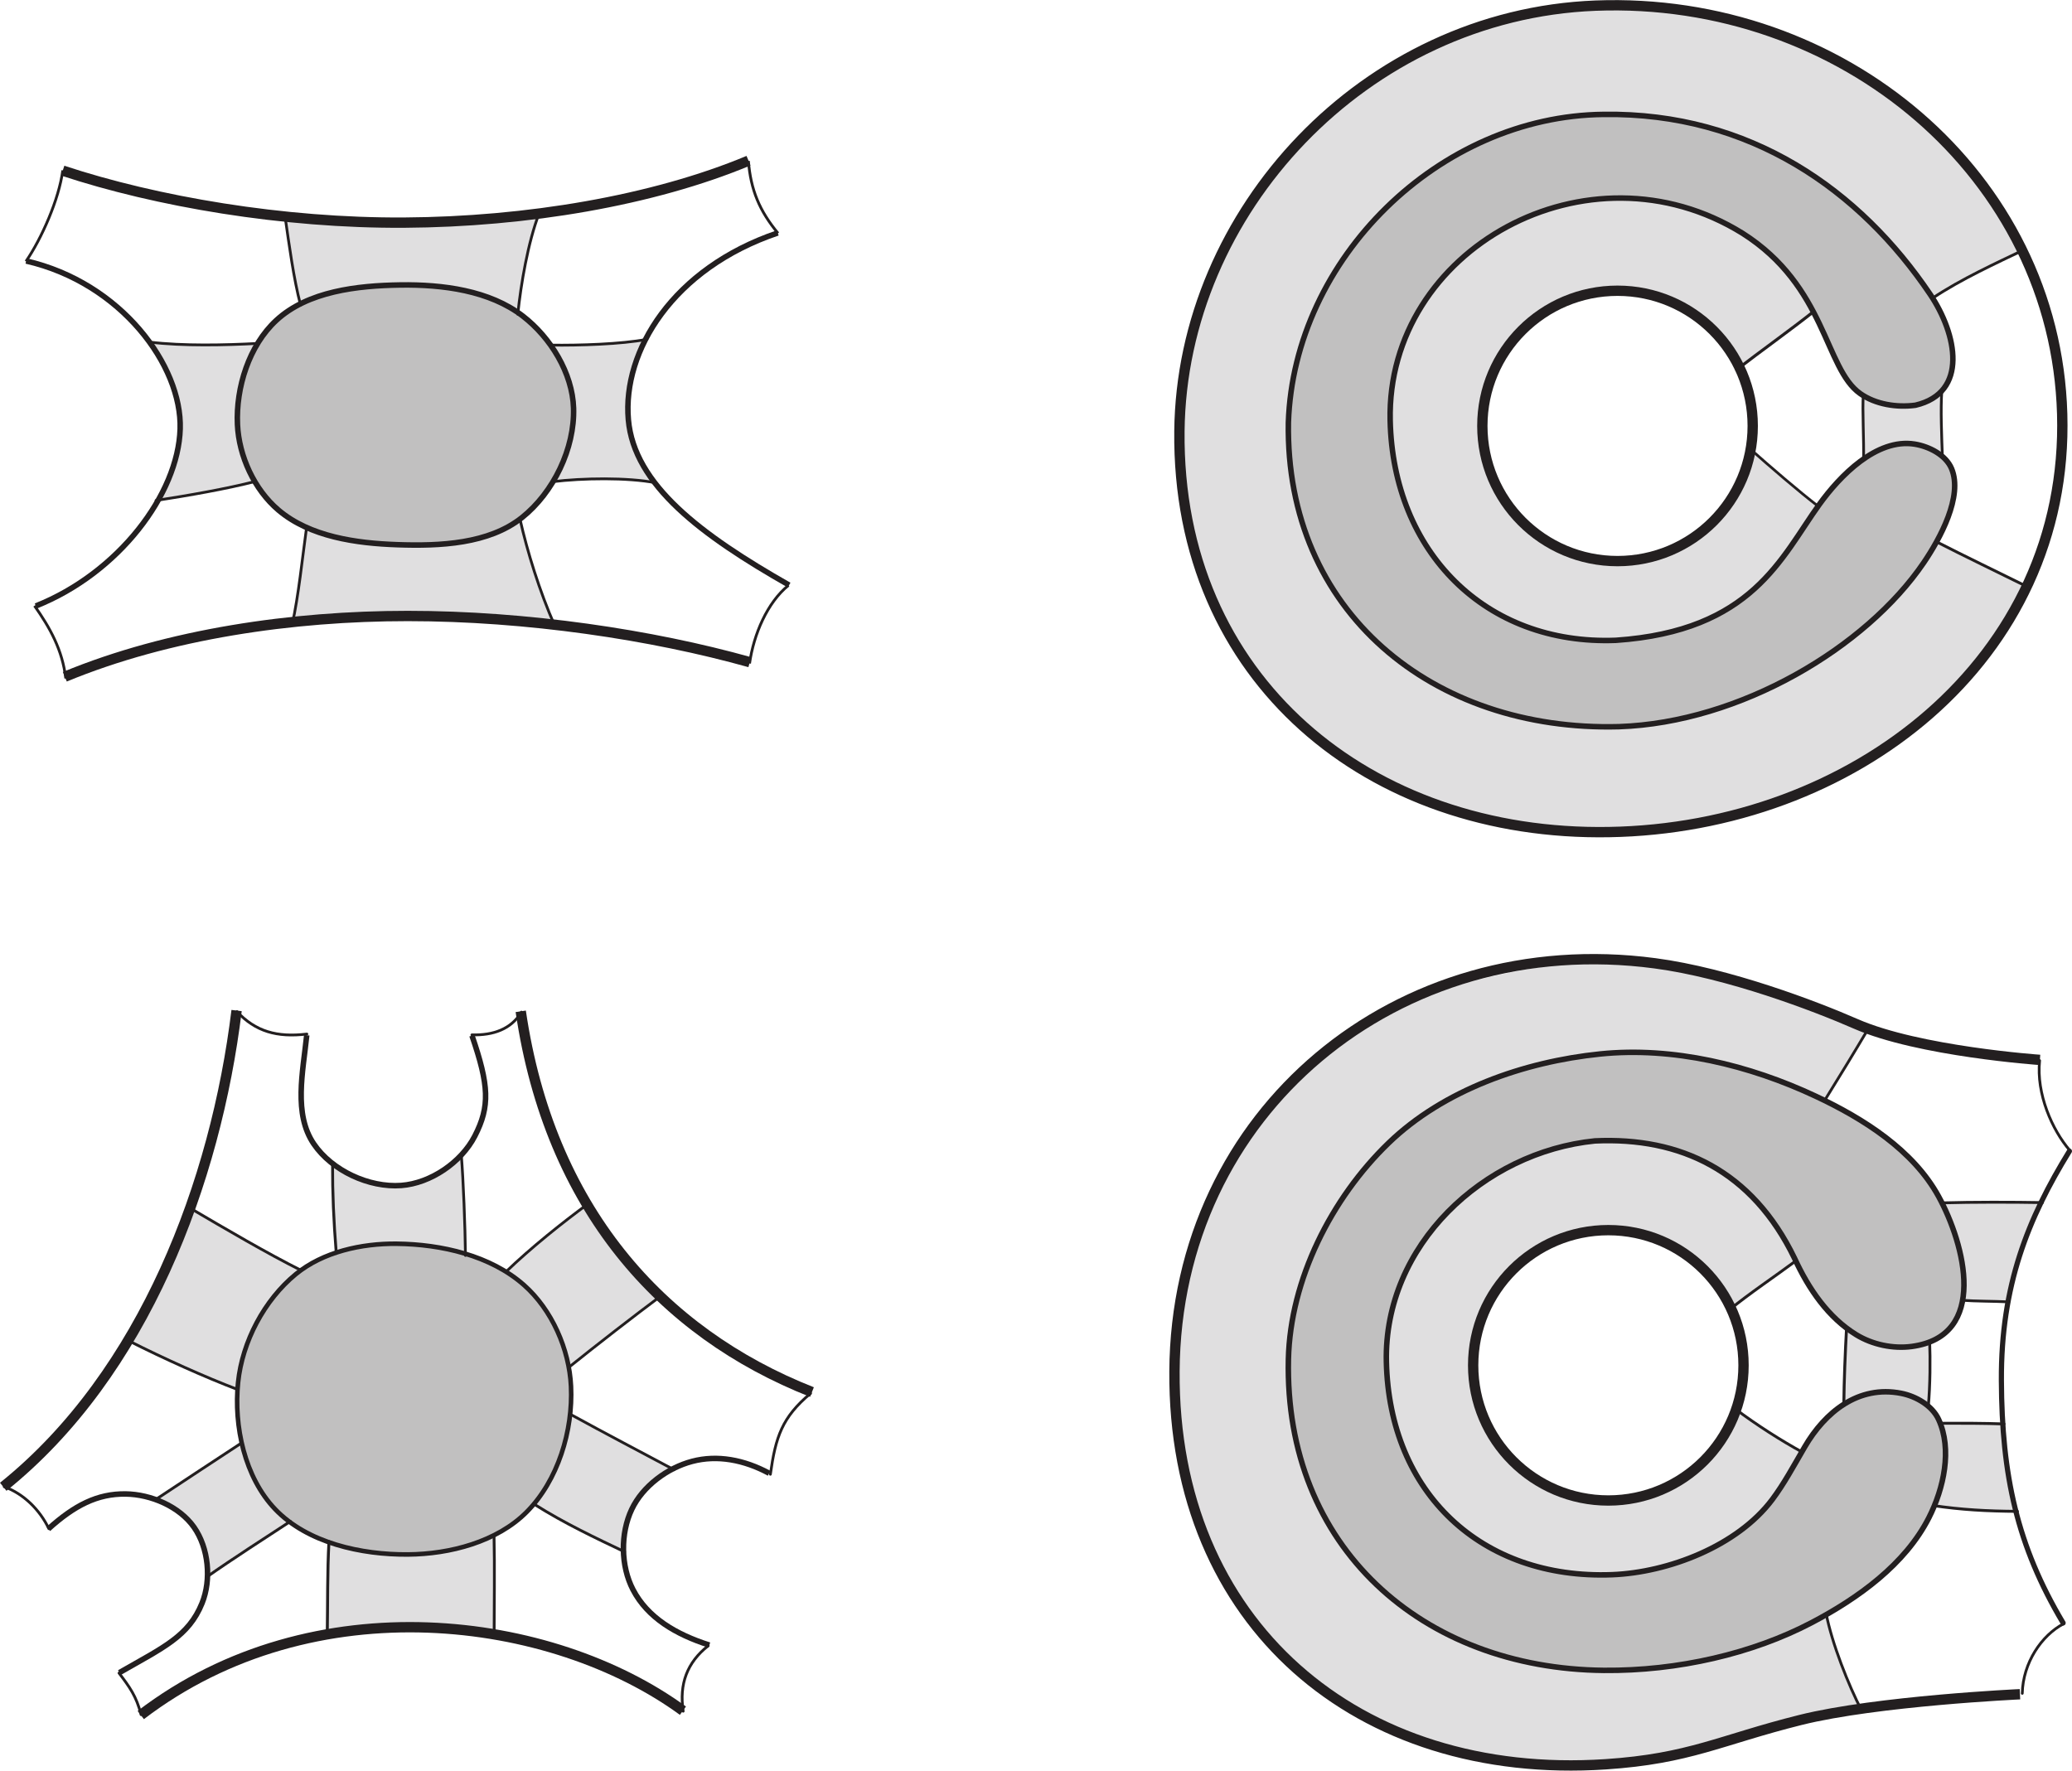 <?xml version="1.0" encoding="UTF-8" standalone="no"?>
<!-- Created with Inkscape (http://www.inkscape.org/) -->

<svg
   version="1.1"
   id="svg1"
   width="340.932"
   height="291.367"
   viewBox="0 0 340.932 291.367"
   xmlns="http://www.w3.org/2000/svg"
   xmlns:svg="http://www.w3.org/2000/svg">
  <defs
     id="defs1">
    <clipPath
       clipPathUnits="userSpaceOnUse"
       id="clipPath2">
      <path
         d="M 0,219 H 257 V 0 H 0 Z"
         transform="translate(-215.848,-189.809)"
         id="path2" />
    </clipPath>
    <clipPath
       clipPathUnits="userSpaceOnUse"
       id="clipPath4">
      <path
         d="M 0,219 H 257 V 0 H 0 Z"
         transform="translate(-230.736,-169.779)"
         id="path4" />
    </clipPath>
    <clipPath
       clipPathUnits="userSpaceOnUse"
       id="clipPath6">
      <path
         d="M 0,219 H 257 V 0 H 0 Z"
         transform="translate(-238.218,-149.149)"
         id="path6" />
    </clipPath>
    <clipPath
       clipPathUnits="userSpaceOnUse"
       id="clipPath8">
      <path
         d="M 0,219 H 257 V 0 H 0 Z"
         transform="translate(-236.729,-52.413)"
         id="path8" />
    </clipPath>
    <clipPath
       clipPathUnits="userSpaceOnUse"
       id="clipPath10">
      <path
         d="M 0,219 H 257 V 0 H 0 Z"
         transform="translate(-240.467,-70.138)"
         id="path10" />
    </clipPath>
    <clipPath
       clipPathUnits="userSpaceOnUse"
       id="clipPath12">
      <path
         d="M 0,219 H 257 V 0 H 0 Z"
         transform="translate(-247.952,-42.859)"
         id="path12" />
    </clipPath>
    <clipPath
       clipPathUnits="userSpaceOnUse"
       id="clipPath14">
      <path
         d="M 0,219 H 257 V 0 H 0 Z"
         transform="translate(-215.05,-44.622)"
         id="path14" />
    </clipPath>
    <clipPath
       clipPathUnits="userSpaceOnUse"
       id="clipPath16">
      <path
         d="M 0,219 H 257 V 0 H 0 Z"
         transform="translate(-198.475,-100.013)"
         id="path16" />
    </clipPath>
    <clipPath
       clipPathUnits="userSpaceOnUse"
       id="clipPath18">
      <path
         d="M 0,219 H 257 V 0 H 0 Z"
         transform="translate(-58.236,-63.859)"
         id="path18" />
    </clipPath>
    <clipPath
       clipPathUnits="userSpaceOnUse"
       id="clipPath20">
      <path
         d="M 0,219 H 257 V 0 H 0 Z"
         transform="translate(-61.764,-29.109)"
         id="path20" />
    </clipPath>
    <clipPath
       clipPathUnits="userSpaceOnUse"
       id="clipPath22">
      <path
         d="M 0,219 H 257 V 0 H 0 Z"
         transform="translate(-26.409,-24.035)"
         id="path22" />
    </clipPath>
    <clipPath
       clipPathUnits="userSpaceOnUse"
       id="clipPath24">
      <path
         d="M 0,219 H 257 V 0 H 0 Z"
         transform="translate(-71.164,-44.086)"
         id="path24" />
    </clipPath>
    <clipPath
       clipPathUnits="userSpaceOnUse"
       id="clipPath26">
      <path
         d="M 0,219 H 257 V 0 H 0 Z"
         transform="translate(-70.979,-49.933)"
         id="path26" />
    </clipPath>
    <clipPath
       clipPathUnits="userSpaceOnUse"
       id="clipPath28">
      <path
         d="M 0,219 H 257 V 0 H 0 Z"
         transform="translate(-30.174,-47.981)"
         id="path28" />
    </clipPath>
    <clipPath
       clipPathUnits="userSpaceOnUse"
       id="clipPath30">
      <path
         d="M 0,219 H 257 V 0 H 0 Z"
         transform="translate(-20.32,-156.843)"
         id="path30" />
    </clipPath>
    <clipPath
       clipPathUnits="userSpaceOnUse"
       id="clipPath32">
      <path
         d="M 0,219 H 257 V 0 H 0 Z"
         transform="translate(-37.85,-181.089)"
         id="path32" />
    </clipPath>
    <clipPath
       clipPathUnits="userSpaceOnUse"
       id="clipPath34">
      <path
         d="M 0,219 H 257 V 0 H 0 Z"
         transform="translate(-68.743,-176.021)"
         id="path34" />
    </clipPath>
    <clipPath
       clipPathUnits="userSpaceOnUse"
       id="clipPath36">
      <path
         d="M 0,219 H 257 V 0 H 0 Z"
         transform="translate(-64.928,-154.488)"
         id="path36" />
    </clipPath>
    <clipPath
       clipPathUnits="userSpaceOnUse"
       id="clipPath38">
      <path
         d="M 0,219 H 257 V 0 H 0 Z"
         transform="translate(-146.346,-165.385)"
         id="path38" />
    </clipPath>
    <clipPath
       clipPathUnits="userSpaceOnUse"
       id="clipPath40">
      <path
         d="M 0,219 H 257 V 0 H 0 Z"
         transform="translate(-250.074,-9.495)"
         id="path40" />
    </clipPath>
    <clipPath
       clipPathUnits="userSpaceOnUse"
       id="clipPath42">
      <path
         d="M 0,219 H 257 V 0 H 0 Z"
         transform="translate(-255.398,-18.294)"
         id="path42" />
    </clipPath>
    <clipPath
       clipPathUnits="userSpaceOnUse"
       id="clipPath44">
      <path
         d="M 0,219 H 257 V 0 H 0 Z"
         transform="translate(-252.5,-87.699)"
         id="path44" />
    </clipPath>
    <clipPath
       clipPathUnits="userSpaceOnUse"
       id="clipPath46">
      <path
         d="M 0,219 H 257 V 0 H 0 Z"
         transform="translate(-250.359,-9.604)"
         id="path46" />
    </clipPath>
    <clipPath
       clipPathUnits="userSpaceOnUse"
       id="clipPath48">
      <path
         d="M 0,219 H 257 V 0 H 0 Z"
         transform="translate(-18.169,-6.927)"
         id="path48" />
    </clipPath>
    <clipPath
       clipPathUnits="userSpaceOnUse"
       id="clipPath50">
      <path
         d="M 0,219 H 257 V 0 H 0 Z"
         transform="translate(-1.196,-35.097)"
         id="path50" />
    </clipPath>
    <clipPath
       clipPathUnits="userSpaceOnUse"
       id="clipPath52">
      <path
         d="M 0,219 H 257 V 0 H 0 Z"
         transform="translate(-65.061,-93.779)"
         id="path52" />
    </clipPath>
    <clipPath
       clipPathUnits="userSpaceOnUse"
       id="clipPath54">
      <path
         d="M 0,219 H 257 V 0 H 0 Z"
         transform="translate(-30.039,-93.742)"
         id="path54" />
    </clipPath>
    <clipPath
       clipPathUnits="userSpaceOnUse"
       id="clipPath56">
      <path
         d="M 0,219 H 257 V 0 H 0 Z"
         transform="translate(-59.035,-90.872)"
         id="path56" />
    </clipPath>
    <clipPath
       clipPathUnits="userSpaceOnUse"
       id="clipPath58">
      <path
         d="M 0,219 H 257 V 0 H 0 Z"
         transform="translate(-1.321,-35.101)"
         id="path58" />
    </clipPath>
    <clipPath
       clipPathUnits="userSpaceOnUse"
       id="clipPath60">
      <path
         d="M 0,219 H 257 V 0 H 0 Z"
         transform="translate(-15.484,-12.109)"
         id="path60" />
    </clipPath>
    <clipPath
       clipPathUnits="userSpaceOnUse"
       id="clipPath62">
      <path
         d="M 0,219 H 257 V 0 H 0 Z"
         transform="translate(-100.828,-46.625)"
         id="path62" />
    </clipPath>
    <clipPath
       clipPathUnits="userSpaceOnUse"
       id="clipPath64">
      <path
         d="M 0,219 H 257 V 0 H 0 Z"
         transform="translate(-88.195,-15.475)"
         id="path64" />
    </clipPath>
    <clipPath
       clipPathUnits="userSpaceOnUse"
       id="clipPath66">
      <path
         d="M 0,219 H 257 V 0 H 0 Z"
         transform="translate(-38.651,-90.826)"
         id="path66" />
    </clipPath>
    <clipPath
       clipPathUnits="userSpaceOnUse"
       id="clipPath68">
      <path
         d="M 0,219 H 257 V 0 H 0 Z"
         transform="translate(-6.756,-29.89)"
         id="path68" />
    </clipPath>
    <clipPath
       clipPathUnits="userSpaceOnUse"
       id="clipPath70">
      <path
         d="M 0,219 H 257 V 0 H 0 Z"
         transform="translate(-95.72,-36.763)"
         id="path70" />
    </clipPath>
    <clipPath
       clipPathUnits="userSpaceOnUse"
       id="clipPath72">
      <path
         d="M 0,219 H 257 V 0 H 0 Z"
         transform="translate(-49.748,-65.094)"
         id="path72" />
    </clipPath>
    <clipPath
       clipPathUnits="userSpaceOnUse"
       id="clipPath74">
      <path
         d="M 0,219 H 257 V 0 H 0 Z"
         transform="translate(-49.748,-65.094)"
         id="path74" />
    </clipPath>
    <clipPath
       clipPathUnits="userSpaceOnUse"
       id="clipPath76">
      <path
         d="M 0,219 H 257 V 0 H 0 Z"
         transform="translate(-8.538,-197.531)"
         id="path76" />
    </clipPath>
    <clipPath
       clipPathUnits="userSpaceOnUse"
       id="clipPath78">
      <path
         d="M 0,219 H 257 V 0 H 0 Z"
         transform="translate(-8.797,-135.07)"
         id="path78" />
    </clipPath>
    <clipPath
       clipPathUnits="userSpaceOnUse"
       id="clipPath80">
      <path
         d="M 0,219 H 257 V 0 H 0 Z"
         transform="translate(-8.544,-197.565)"
         id="path80" />
    </clipPath>
    <clipPath
       clipPathUnits="userSpaceOnUse"
       id="clipPath82">
      <path
         d="M 0,219 H 257 V 0 H 0 Z"
         transform="translate(-93.156,-198.733)"
         id="path82" />
    </clipPath>
    <clipPath
       clipPathUnits="userSpaceOnUse"
       id="clipPath84">
      <path
         d="M 0,219 H 257 V 0 H 0 Z"
         transform="translate(-5.054,-143.828)"
         id="path84" />
    </clipPath>
    <clipPath
       clipPathUnits="userSpaceOnUse"
       id="clipPath86">
      <path
         d="M 0,219 H 257 V 0 H 0 Z"
         transform="translate(-98.098,-146.35)"
         id="path86" />
    </clipPath>
    <clipPath
       clipPathUnits="userSpaceOnUse"
       id="clipPath88">
      <path
         d="M 0,219 H 257 V 0 H 0 Z"
         transform="translate(-4.025,-186.383)"
         id="path88" />
    </clipPath>
    <clipPath
       clipPathUnits="userSpaceOnUse"
       id="clipPath90">
      <path
         d="M 0,219 H 257 V 0 H 0 Z"
         transform="translate(-96.778,-189.845)"
         id="path90" />
    </clipPath>
    <clipPath
       clipPathUnits="userSpaceOnUse"
       id="clipPath92">
      <path
         d="M 0,219 H 257 V 0 H 0 Z"
         transform="translate(-35.154,-155.643)"
         id="path92" />
    </clipPath>
    <clipPath
       clipPathUnits="userSpaceOnUse"
       id="clipPath94">
      <path
         d="M 0,219 H 257 V 0 H 0 Z"
         transform="translate(-35.986,-191.801)"
         id="path94" />
    </clipPath>
    <clipPath
       clipPathUnits="userSpaceOnUse"
       id="clipPath96">
      <path
         d="M 0,219 H 257 V 0 H 0 Z"
         transform="translate(-67.338,-192.279)"
         id="path96" />
    </clipPath>
    <clipPath
       clipPathUnits="userSpaceOnUse"
       id="clipPath98">
      <path
         d="M 0,219 H 257 V 0 H 0 Z"
         transform="translate(-38.628,-153.472)"
         id="path98" />
    </clipPath>
    <clipPath
       clipPathUnits="userSpaceOnUse"
       id="clipPath100">
      <path
         d="M 0,219 H 257 V 0 H 0 Z"
         transform="translate(-64.976,-154.485)"
         id="path100" />
    </clipPath>
    <clipPath
       clipPathUnits="userSpaceOnUse"
       id="clipPath102">
      <path
         d="M 0,219 H 257 V 0 H 0 Z"
         transform="translate(-68.834,-175.998)"
         id="path102" />
    </clipPath>
    <clipPath
       clipPathUnits="userSpaceOnUse"
       id="clipPath104">
      <path
         d="M 0,219 H 257 V 0 H 0 Z"
         transform="translate(-68.995,-159.144)"
         id="path104" />
    </clipPath>
    <clipPath
       clipPathUnits="userSpaceOnUse"
       id="clipPath106">
      <path
         d="M 0,219 H 257 V 0 H 0 Z"
         transform="translate(-19.265,-176.371)"
         id="path106" />
    </clipPath>
    <clipPath
       clipPathUnits="userSpaceOnUse"
       id="clipPath108">
      <path
         d="M 0,219 H 257 V 0 H 0 Z"
         transform="translate(-20.057,-156.824)"
         id="path108" />
    </clipPath>
    <clipPath
       clipPathUnits="userSpaceOnUse"
       id="clipPath110">
      <path
         d="M 0,219 H 257 V 0 H 0 Z"
         transform="translate(-41.836,-75.021)"
         id="path110" />
    </clipPath>
    <clipPath
       clipPathUnits="userSpaceOnUse"
       id="clipPath112">
      <path
         d="M 0,219 H 257 V 0 H 0 Z"
         transform="translate(-57.724,-76.065)"
         id="path112" />
    </clipPath>
    <clipPath
       clipPathUnits="userSpaceOnUse"
       id="clipPath114">
      <path
         d="M 0,219 H 257 V 0 H 0 Z"
         transform="translate(-19.909,-33.455)"
         id="path114" />
    </clipPath>
    <clipPath
       clipPathUnits="userSpaceOnUse"
       id="clipPath116">
      <path
         d="M 0,219 H 257 V 0 H 0 Z"
         transform="translate(-26.291,-23.952)"
         id="path116" />
    </clipPath>
    <clipPath
       clipPathUnits="userSpaceOnUse"
       id="clipPath118">
      <path
         d="M 0,219 H 257 V 0 H 0 Z"
         transform="translate(-66.718,-32.949)"
         id="path118" />
    </clipPath>
    <clipPath
       clipPathUnits="userSpaceOnUse"
       id="clipPath120">
      <path
         d="M 0,219 H 257 V 0 H 0 Z"
         transform="translate(-71.19,-44.043)"
         id="path120" />
    </clipPath>
    <clipPath
       clipPathUnits="userSpaceOnUse"
       id="clipPath122">
      <path
         d="M 0,219 H 257 V 0 H 0 Z"
         transform="translate(-41.394,-28.326)"
         id="path122" />
    </clipPath>
    <clipPath
       clipPathUnits="userSpaceOnUse"
       id="clipPath124">
      <path
         d="M 0,219 H 257 V 0 H 0 Z"
         transform="translate(-61.764,-29.115)"
         id="path124" />
    </clipPath>
    <clipPath
       clipPathUnits="userSpaceOnUse"
       id="clipPath126">
      <path
         d="M 0,219 H 257 V 0 H 0 Z"
         transform="translate(-63.219,-61.613)"
         id="path126" />
    </clipPath>
    <clipPath
       clipPathUnits="userSpaceOnUse"
       id="clipPath128">
      <path
         d="M 0,219 H 257 V 0 H 0 Z"
         transform="translate(-71.008,-49.852)"
         id="path128" />
    </clipPath>
    <clipPath
       clipPathUnits="userSpaceOnUse"
       id="clipPath130">
      <path
         d="M 0,219 H 257 V 0 H 0 Z"
         transform="translate(-16.677,-53.116)"
         id="path130" />
    </clipPath>
    <clipPath
       clipPathUnits="userSpaceOnUse"
       id="clipPath132">
      <path
         d="M 0,219 H 257 V 0 H 0 Z"
         transform="translate(-24.286,-69.472)"
         id="path132" />
    </clipPath>
    <clipPath
       clipPathUnits="userSpaceOnUse"
       id="clipPath134">
      <path
         d="M 0,219 H 257 V 0 H 0 Z"
         transform="translate(-214.287,-56.99)"
         id="path134" />
    </clipPath>
    <clipPath
       clipPathUnits="userSpaceOnUse"
       id="clipPath136">
      <path
         d="M 0,219 H 257 V 0 H 0 Z"
         transform="translate(-214.905,-44.731)"
         id="path136" />
    </clipPath>
    <clipPath
       clipPathUnits="userSpaceOnUse"
       id="clipPath138">
      <path
         d="M 0,219 H 257 V 0 H 0 Z"
         transform="translate(-228.687,-54.908)"
         id="path138" />
    </clipPath>
    <clipPath
       clipPathUnits="userSpaceOnUse"
       id="clipPath140">
      <path
         d="M 0,219 H 257 V 0 H 0 Z"
         transform="translate(-238.927,-53.094)"
         id="path140" />
    </clipPath>
    <clipPath
       clipPathUnits="userSpaceOnUse"
       id="clipPath142">
      <path
         d="M 0,219 H 257 V 0 H 0 Z"
         transform="translate(-225.861,-82.598)"
         id="path142" />
    </clipPath>
    <clipPath
       clipPathUnits="userSpaceOnUse"
       id="clipPath144">
      <path
         d="M 0,219 H 257 V 0 H 0 Z"
         transform="translate(-226.155,-19.473)"
         id="path144" />
    </clipPath>
    <clipPath
       clipPathUnits="userSpaceOnUse"
       id="clipPath146">
      <path
         d="M 0,219 H 257 V 0 H 0 Z"
         transform="translate(-240.2,-42.939)"
         id="path146" />
    </clipPath>
    <clipPath
       clipPathUnits="userSpaceOnUse"
       id="clipPath148">
      <path
         d="M 0,219 H 257 V 0 H 0 Z"
         transform="translate(-239.325,-32.787)"
         id="path148" />
    </clipPath>
    <clipPath
       clipPathUnits="userSpaceOnUse"
       id="clipPath150">
      <path
         d="M 0,219 H 257 V 0 H 0 Z"
         transform="translate(-242.905,-58.117)"
         id="path150" />
    </clipPath>
    <clipPath
       clipPathUnits="userSpaceOnUse"
       id="clipPath152">
      <path
         d="M 0,219 H 257 V 0 H 0 Z"
         transform="translate(-240.354,-70.135)"
         id="path152" />
    </clipPath>
    <clipPath
       clipPathUnits="userSpaceOnUse"
       id="clipPath154">
      <path
         d="M 0,219 H 257 V 0 H 0 Z"
         transform="translate(-215.111,-172.966)"
         id="path154" />
    </clipPath>
    <clipPath
       clipPathUnits="userSpaceOnUse"
       id="clipPath156">
      <path
         d="M 0,219 H 257 V 0 H 0 Z"
         transform="translate(-216.668,-163.282)"
         id="path156" />
    </clipPath>
    <clipPath
       clipPathUnits="userSpaceOnUse"
       id="clipPath158">
      <path
         d="M 0,219 H 257 V 0 H 0 Z"
         transform="translate(-230.744,-169.881)"
         id="path158" />
    </clipPath>
    <clipPath
       clipPathUnits="userSpaceOnUse"
       id="clipPath160">
      <path
         d="M 0,219 H 257 V 0 H 0 Z"
         transform="translate(-240.434,-170.378)"
         id="path160" />
    </clipPath>
    <clipPath
       clipPathUnits="userSpaceOnUse"
       id="clipPath162">
      <path
         d="M 0,219 H 257 V 0 H 0 Z"
         transform="translate(-239.289,-181.791)"
         id="path162" />
    </clipPath>
    <clipPath
       clipPathUnits="userSpaceOnUse"
       id="clipPath164">
      <path
         d="M 0,219 H 257 V 0 H 0 Z"
         transform="translate(-239.656,-151.785)"
         id="path164" />
    </clipPath>
    <clipPath
       clipPathUnits="userSpaceOnUse"
       id="clipPath166">
      <path
         d="M 0,219 H 257 V 0 H 0 Z"
         transform="translate(-199.277,-66.773)"
         id="path166" />
    </clipPath>
    <clipPath
       clipPathUnits="userSpaceOnUse"
       id="clipPath168">
      <path
         d="M 0,219 H 257 V 0 H 0 Z"
         transform="translate(-200.411,-182.71)"
         id="path168" />
    </clipPath>
    <clipPath
       clipPathUnits="userSpaceOnUse"
       id="clipPath170">
      <path
         d="M 0,219 H 257 V 0 H 0 Z"
         transform="translate(-171.886,-50.53)"
         id="path170" />
    </clipPath>
    <clipPath
       clipPathUnits="userSpaceOnUse"
       id="clipPath172">
      <path
         d="M 0,219 H 257 V 0 H 0 Z"
         transform="translate(-172.354,-166.698)"
         id="path172" />
    </clipPath>
  </defs>
  <g
     id="layer-MC0"
     transform="translate(-1.063,-0.544)">
    <path
       id="path1"
       d="m 0,0 c -19.046,11.812 -43.964,-1.966 -43.494,-23.111 0.359,-16.191 11.722,-27.763 27.852,-27.139 16.655,1.142 20.298,9.975 24.964,16.555 -2.395,1.838 -5.764,4.745 -8.322,7.008 -1.373,-7.833 -8.209,-13.787 -16.437,-13.787 -9.216,0 -16.687,7.471 -16.687,16.687 0,9.217 7.471,16.688 16.687,16.688 6.632,0 12.361,-3.869 15.052,-9.473 2.707,2.076 6.541,4.833 9.124,6.884 C 6.985,-6.363 4.484,-2.844 0,0"
       style="fill:#e0dfe0;fill-opacity:1;fill-rule:evenodd;stroke:none"
       transform="matrix(1.333,0,0,-1.333,287.797,38.921)"
       clip-path="url(#clipPath2)" />
    <path
       id="path3"
       d="M 0,0 C -0.121,-1.784 0.087,-5.373 0.04,-7.845 1.981,-6.489 4.155,-5.643 6.369,-6 7.541,-6.191 8.821,-6.706 9.763,-7.507 9.669,-4.831 9.533,-1.692 9.695,0.556 8.959,-0.246 7.902,-0.858 6.458,-1.198 4.3,-1.486 1.86,-1.15 0,0"
       style="fill:#e0dfe0;fill-opacity:1;fill-rule:evenodd;stroke:none"
       transform="matrix(1.333,0,0,-1.333,307.648,65.628)"
       clip-path="url(#clipPath4)" />
    <path
       id="path5"
       d="m 0,0 c -7.129,-10.492 -22.668,-19.747 -37.626,-20.25 -22.982,-0.613 -41.192,14.198 -40.802,37.555 0.681,20.247 18.633,37.827 38.909,38.028 18.131,0.261 31.681,-9.403 40.306,-22.202 0.105,-0.155 0.208,-0.313 0.308,-0.472 3.326,2.238 7.722,4.269 11.07,5.867 C 3.05,57.285 -17.568,69.651 -40.518,68.76 -68.997,67.642 -91.595,43.362 -91.872,16.236 -92.196,-14.417 -68.427,-33.77 -38.838,-33.261 -16.494,-32.892 4.02,-21.332 12.72,-2.949 9.221,-1.219 5.128,0.748 1.577,2.565 1.05,1.609 0.498,0.733 0,0"
       style="fill:#e0dfe0;fill-opacity:1;fill-rule:evenodd;stroke:none"
       transform="matrix(1.333,0,0,-1.333,317.624,93.135)"
       clip-path="url(#clipPath6)" />
    <path
       id="path7"
       d="m 0,0 c -2.309,-0.305 -4.85,0.23 -6.836,1.447 -0.422,0.258 -0.827,0.537 -1.218,0.834 -0.176,-3.175 -0.302,-6.453 -0.337,-9.43 2.025,1.289 4.414,1.897 7.107,1.364 1.162,-0.23 2.383,-0.776 3.321,-1.576 0.234,2.658 0.247,5.645 0.165,7.908 C 1.557,0.297 0.825,0.111 0,0"
       style="fill:#e0dfe0;fill-opacity:1;fill-rule:evenodd;stroke:none"
       transform="matrix(1.333,0,0,-1.333,315.639,222.116)"
       clip-path="url(#clipPath8)" />
    <path
       id="path9"
       d="m 0,0 c 1.724,-3.433 3.224,-8.261 2.549,-12.029 1.743,-0.119 3.681,-0.098 5.581,-0.186 0.819,4.458 2.221,8.436 4.064,12.251 C 8.519,0.097 3.917,0.107 0,0"
       style="fill:#e0dfe0;fill-opacity:1;fill-rule:evenodd;stroke:none"
       transform="matrix(1.333,0,0,-1.333,320.623,198.483)"
       clip-path="url(#clipPath10)" />
    <path
       id="path11"
       d="m 0,0 c -2.292,0.082 -5.224,0.089 -7.702,0.08 1.22,-3.128 0.606,-6.962 -0.719,-10.183 3.313,-0.488 6.464,-0.663 10.04,-0.691 C 0.751,-7.384 0.241,-3.845 0,0"
       style="fill:#e0dfe0;fill-opacity:1;fill-rule:evenodd;stroke:none"
       transform="matrix(1.333,0,0,-1.333,330.603,234.855)"
       clip-path="url(#clipPath12)" />
    <path
       id="path13"
       d="m 0,0 c -2.262,-6.533 -8.47,-11.224 -15.773,-11.224 -9.216,0 -16.687,7.471 -16.687,16.687 0,9.216 7.471,16.687 16.687,16.687 6.711,0 12.496,-3.96 15.146,-9.671 2.217,1.815 5.494,4.024 7.995,5.88 -0.051,0.107 -0.1,0.214 -0.15,0.321 C 1.993,29.485 -6.871,33.664 -17.423,33.17 -31.18,31.785 -43.484,20.272 -43.164,5.907 c 0.359,-16.196 11.728,-26.904 27.856,-26.288 6.947,0.268 15.46,3.535 19.767,9.268 1.329,1.77 2.441,3.78 3.656,5.887 C 5.529,-3.803 2.623,-1.951 0,0"
       style="fill:#e0dfe0;fill-opacity:1;fill-rule:evenodd;stroke:none"
       transform="matrix(1.333,0,0,-1.333,286.733,232.504)"
       clip-path="url(#clipPath14)" />
    <path
       id="path15"
       d="m 0,0 c -31.107,-1.921 -52.569,-18.65 -52.766,-50.658 -0.198,-31.184 22.673,-50.524 53.208,-48.507 10.394,0.684 14.151,2.997 24.056,5.47 2.162,0.539 4.747,0.998 7.451,1.385 -1.566,3.058 -3.537,8.053 -4.238,11.609 -0.602,-0.344 -1.207,-0.674 -1.811,-0.992 -7.244,-3.805 -16.496,-5.977 -25.643,-5.89 -22.396,0.212 -39.462,15.209 -38.939,38.411 0.223,9.802 5.312,19.879 12.366,26.69 6.79,6.558 16.709,10.024 26.103,10.992 8.995,0.924 18.441,-1.372 26.63,-5.219 0.361,-0.17 0.722,-0.343 1.084,-0.521 1.806,2.913 3.728,6.065 5.381,8.851 -0.543,0.197 -1.062,0.402 -1.552,0.617 C 25.012,-4.995 9.784,0.712 0,0"
       style="fill:#e0dfe0;fill-opacity:1;fill-rule:evenodd;stroke:none"
       transform="matrix(1.333,0,0,-1.333,264.633,158.649)"
       clip-path="url(#clipPath16)" />
    <path
       id="path17"
       d="M 0,0 C -0.053,3.702 -0.256,9.008 -0.509,12.176 -2.446,10.1 -5.224,8.622 -7.925,8.423 c -2.88,-0.214 -6.08,0.847 -8.475,2.703 -0.01,-3.681 0.135,-6.989 0.452,-10.983 2.4,0.791 4.999,1.119 7.459,1.093 C -5.698,1.207 -2.758,0.835 0,0"
       style="fill:#e0dfe0;fill-opacity:1;fill-rule:evenodd;stroke:none"
       transform="matrix(1.333,0,0,-1.333,77.648,206.855)"
       clip-path="url(#clipPath18)" />
    <path
       id="path19"
       d="m 0,0 c -3.24,-1.628 -7.076,-2.349 -10.624,-2.375 -3.185,-0.024 -6.631,0.41 -9.751,1.505 -0.197,-3.529 -0.143,-7.292 -0.204,-11.348 6.947,1.218 13.976,1.122 20.592,10e-4 C 0.02,-8.704 0.088,-3.673 0,0"
       style="fill:#e0dfe0;fill-opacity:1;fill-rule:evenodd;stroke:none"
       transform="matrix(1.333,0,0,-1.333,82.352,253.187)"
       clip-path="url(#clipPath20)" />
    <path
       id="path21"
       d="M 0,0 C 3.102,2.18 7.037,4.707 10.116,6.724 9.482,7.196 8.887,7.715 8.342,8.285 6.254,10.467 4.902,13.387 4.207,16.479 0.775,14.238 -2.751,11.891 -6.4,9.486 -4.501,8.803 -2.762,7.634 -1.664,6.07 -0.489,4.394 0.075,2.16 0,0"
       style="fill:#e0dfe0;fill-opacity:1;fill-rule:evenodd;stroke:none"
       transform="matrix(1.333,0,0,-1.333,35.213,259.953)"
       clip-path="url(#clipPath22)" />
    <path
       id="path23"
       d="m 0,0 c -0.43,-4.023 -1.933,-8.084 -4.463,-11.114 3.602,-2.277 7.711,-4.299 11.036,-5.889 -0.064,1.825 0.279,3.672 1.022,5.241 1.001,2.11 2.908,3.88 5.069,4.99 C 8.854,-4.737 4.131,-2.265 0,0"
       style="fill:#e0dfe0;fill-opacity:1;fill-rule:evenodd;stroke:none"
       transform="matrix(1.333,0,0,-1.333,94.885,233.219)"
       clip-path="url(#clipPath24)" />
    <path
       id="path25"
       d="M 0,0 C 3.328,2.669 8.002,6.201 11.291,8.656 7.85,11.94 4.815,15.715 2.262,19.992 -0.688,17.833 -4.794,14.587 -7.775,11.732 -6.97,11.236 -6.21,10.678 -5.506,10.055 -2.676,7.547 -0.722,3.804 0,0"
       style="fill:#e0dfe0;fill-opacity:1;fill-rule:evenodd;stroke:none"
       transform="matrix(1.333,0,0,-1.333,94.638,225.422)"
       clip-path="url(#clipPath26)" />
    <path
       id="path27"
       d="m 0,0 c 0.518,5.018 3.221,10.154 7.122,13.355 0.242,0.198 0.49,0.388 0.746,0.569 C 3.747,16.011 -1.754,19.042 -5.92,21.476 -7.948,15.824 -10.479,10.315 -13.553,5.182 -9.469,3.118 -4.006,0.641 -0.073,-0.874 -0.054,-0.58 -0.03,-0.289 0,0"
       style="fill:#e0dfe0;fill-opacity:1;fill-rule:evenodd;stroke:none"
       transform="matrix(1.333,0,0,-1.333,40.232,228.026)"
       clip-path="url(#clipPath28)" />
    <path
       id="path29"
       d="M 0,0 C 3.862,0.597 8.46,1.401 11.938,2.284 10.662,4.439 9.891,6.942 9.782,9.353 9.63,12.717 10.476,16.414 12.272,19.37 8.327,19.164 3.036,19.033 -1.061,19.518 1.462,16.034 2.818,12.194 2.716,8.81 2.63,5.977 1.662,2.933 0,0"
       style="fill:#e0dfe0;fill-opacity:1;fill-rule:evenodd;stroke:none"
       transform="matrix(1.333,0,0,-1.333,27.093,82.876)"
       clip-path="url(#clipPath30)" />
    <path
       id="path31"
       d="m 0,0 c 3.67,1.856 8.254,2.28 12.359,2.34 4.947,0.069 10.444,-0.597 14.51,-3.398 0.39,3.66 1.254,8.703 2.599,12.198 C 23.995,10.433 18.38,10.058 12.837,10.025 7.958,9.995 3.002,10.262 -1.861,10.768 -1.394,7.506 -0.803,3.11 0,0"
       style="fill:#e0dfe0;fill-opacity:1;fill-rule:evenodd;stroke:none"
       transform="matrix(1.333,0,0,-1.333,50.467,50.548)"
       clip-path="url(#clipPath32)" />
    <path
       id="path33"
       d="m 0,0 c 1.657,-2.321 2.758,-5.069 2.844,-7.788 0.098,-3.072 -0.866,-6.317 -2.533,-9.082 3.643,0.44 9.027,0.523 12.514,-0.113 -1.845,2.414 -2.992,4.974 -3.232,7.757 -0.277,3.184 0.431,6.612 2.109,9.884 C 8.546,0.09 3.355,-0.037 0,0"
       style="fill:#e0dfe0;fill-opacity:1;fill-rule:evenodd;stroke:none"
       transform="matrix(1.333,0,0,-1.333,91.657,57.305)"
       clip-path="url(#clipPath34)" />
    <path
       id="path35"
       d="m 0,0 c -4.087,-3.053 -9.951,-3.299 -15.063,-3.123 -3.723,0.126 -7.771,0.585 -11.2,2.108 -0.49,-3.602 -1.017,-8.248 -1.741,-11.646 4.768,0.506 9.543,0.744 14.196,0.744 5.984,10e-4 12.097,-0.383 18.057,-1.067 C 2.478,-8.868 0.871,-3.75 0,0"
       style="fill:#e0dfe0;fill-opacity:1;fill-rule:evenodd;stroke:none"
       transform="matrix(1.333,0,0,-1.333,86.571,86.016)"
       clip-path="url(#clipPath36)" />
    <path
       id="path37"
       d="M 0,0 C 0.277,27.126 22.875,51.406 51.354,52.524 81.793,53.706 108.132,31.567 108.966,2.119 109.841,-28.25 83.093,-49 53.034,-49.497 23.445,-50.006 -0.324,-30.653 0,0"
       style="fill:none;stroke:#231f20;stroke-width:1.275;stroke-linecap:butt;stroke-linejoin:miter;stroke-miterlimit:22.926;stroke-dasharray:none;stroke-opacity:1"
       transform="matrix(1.333,0,0,-1.333,195.128,71.487)"
       clip-path="url(#clipPath38)" />
    <path
       id="path39"
       d="m 0,0 c 0,0 -17.622,-0.812 -27.101,-3.177 -9.905,-2.473 -13.662,-4.785 -24.056,-5.47 -30.535,-2.017 -53.406,17.323 -53.208,48.507 0.197,32.126 27.592,54.584 59.303,50.373 9.083,-1.206 19.762,-5.274 24.793,-7.477 7.779,-3.409 22.731,-4.448 22.731,-4.448"
       style="fill:none;stroke:#231f20;stroke-width:1.275;stroke-linecap:butt;stroke-linejoin:miter;stroke-miterlimit:22.926;stroke-dasharray:none;stroke-opacity:1"
       transform="matrix(1.333,0,0,-1.333,333.432,279.34)"
       clip-path="url(#clipPath40)" />
    <path
       id="path41"
       d="m 0,0 c -5.703,9.586 -7.562,18.221 -7.618,29.939 -0.059,11.708 3.272,19.967 8.396,28.299"
       style="fill:none;stroke:#231f20;stroke-width:0.64;stroke-linecap:round;stroke-linejoin:miter;stroke-miterlimit:4;stroke-dasharray:none;stroke-opacity:1"
       transform="matrix(1.333,0,0,-1.333,340.531,267.608)"
       clip-path="url(#clipPath42)" />
    <path
       id="path43"
       d="M 0,0 C -0.431,-4.092 1.546,-8.566 3.726,-11.09"
       style="fill:none;stroke:#231f20;stroke-width:0.341;stroke-linecap:round;stroke-linejoin:miter;stroke-miterlimit:4;stroke-dasharray:none;stroke-opacity:1"
       transform="matrix(1.333,0,0,-1.333,336.667,175.068)"
       clip-path="url(#clipPath44)" />
    <path
       id="path45"
       d="M 0,0 C 0.088,3.769 2.371,7.16 5.118,8.602"
       style="fill:none;stroke:#231f20;stroke-width:0.341;stroke-linecap:round;stroke-linejoin:miter;stroke-miterlimit:4;stroke-dasharray:none;stroke-opacity:1"
       transform="matrix(1.333,0,0,-1.333,333.812,279.195)"
       clip-path="url(#clipPath46)" />
    <path
       id="path47"
       d="M 0,0 C 21.357,16.312 50.802,12.319 66.924,0.537"
       style="fill:none;stroke:#231f20;stroke-width:1.275;stroke-linecap:butt;stroke-linejoin:miter;stroke-miterlimit:22.926;stroke-dasharray:none;stroke-opacity:1"
       transform="matrix(1.333,0,0,-1.333,24.225,282.765)"
       clip-path="url(#clipPath48)" />
    <path
       id="path49"
       d="M 0,0 C 17.399,13.962 26.237,37.737 28.805,58.791"
       style="fill:none;stroke:#231f20;stroke-width:1.275;stroke-linecap:butt;stroke-linejoin:miter;stroke-miterlimit:22.926;stroke-dasharray:none;stroke-opacity:1"
       transform="matrix(1.333,0,0,-1.333,1.595,245.204)"
       clip-path="url(#clipPath50)" />
    <path
       id="path51"
       d="M 0,0 C 3.566,-24.234 17.266,-39.631 35.947,-47.003"
       style="fill:none;stroke:#231f20;stroke-width:1.275;stroke-linecap:butt;stroke-linejoin:miter;stroke-miterlimit:22.926;stroke-dasharray:none;stroke-opacity:1"
       transform="matrix(1.333,0,0,-1.333,86.748,166.962)"
       clip-path="url(#clipPath52)" />
    <path
       id="path53"
       d="M 0,0 C 2.289,-2.453 4.936,-3.212 8.629,-2.769"
       style="fill:none;stroke:#231f20;stroke-width:0.341;stroke-linecap:round;stroke-linejoin:miter;stroke-miterlimit:4;stroke-dasharray:none;stroke-opacity:1"
       transform="matrix(1.333,0,0,-1.333,40.052,167.011)"
       clip-path="url(#clipPath54)" />
    <path
       id="path55"
       d="M 0,0 C 2.627,-0.072 4.841,0.698 6.11,2.807"
       style="fill:none;stroke:#231f20;stroke-width:0.341;stroke-linecap:round;stroke-linejoin:miter;stroke-miterlimit:4;stroke-dasharray:none;stroke-opacity:1"
       transform="matrix(1.333,0,0,-1.333,78.713,170.837)"
       clip-path="url(#clipPath56)" />
    <path
       id="path57"
       d="M 0,0 C 2.389,-0.866 4.386,-2.836 5.502,-5.175"
       style="fill:none;stroke:#231f20;stroke-width:0.341;stroke-linecap:round;stroke-linejoin:miter;stroke-miterlimit:4;stroke-dasharray:none;stroke-opacity:1"
       transform="matrix(1.333,0,0,-1.333,1.762,245.198)"
       clip-path="url(#clipPath58)" />
    <path
       id="path59"
       d="M 0,0 C 1.316,-1.736 2.129,-2.839 2.723,-5.134"
       style="fill:none;stroke:#231f20;stroke-width:0.341;stroke-linecap:round;stroke-linejoin:miter;stroke-miterlimit:4;stroke-dasharray:none;stroke-opacity:1"
       transform="matrix(1.333,0,0,-1.333,20.646,275.855)"
       clip-path="url(#clipPath60)" />
    <path
       id="path61"
       d="M 0,0 C -3.527,-2.964 -4.31,-5.349 -4.961,-9.987"
       style="fill:none;stroke:#231f20;stroke-width:0.341;stroke-linecap:round;stroke-linejoin:miter;stroke-miterlimit:4;stroke-dasharray:none;stroke-opacity:1"
       transform="matrix(1.333,0,0,-1.333,134.437,229.833)"
       clip-path="url(#clipPath62)" />
    <path
       id="path63"
       d="M 0,0 C -2.617,-2.065 -3.598,-4.734 -3.087,-8.077"
       style="fill:none;stroke:#231f20;stroke-width:0.341;stroke-linecap:round;stroke-linejoin:miter;stroke-miterlimit:4;stroke-dasharray:none;stroke-opacity:1"
       transform="matrix(1.333,0,0,-1.333,117.593,271.367)"
       clip-path="url(#clipPath64)" />
    <path
       id="path65"
       d="m 0,0 c -0.471,-4.559 -1.649,-9.702 0.866,-13.409 2.237,-3.3 6.82,-5.43 10.795,-5.136 3.637,0.268 7.416,2.859 9.087,6.102 1.892,3.678 1.76,6.229 -0.353,12.402"
       style="fill:none;stroke:#231f20;stroke-width:0.68;stroke-linecap:butt;stroke-linejoin:bevel;stroke-miterlimit:22.926;stroke-dasharray:none;stroke-opacity:1"
       transform="matrix(1.333,0,0,-1.333,51.535,170.899)"
       clip-path="url(#clipPath66)" />
    <path
       id="path67"
       d="m 0,0 c 3.231,2.912 6.054,4.369 9.549,4.322 3.129,-0.044 6.642,-1.545 8.44,-4.107 1.804,-2.571 2.168,-6.458 0.993,-9.373 -1.663,-4.119 -4.794,-5.47 -10.206,-8.576"
       style="fill:none;stroke:#231f20;stroke-width:0.68;stroke-linecap:butt;stroke-linejoin:bevel;stroke-miterlimit:22.926;stroke-dasharray:none;stroke-opacity:1"
       transform="matrix(1.333,0,0,-1.333,9.007,252.146)"
       clip-path="url(#clipPath68)" />
    <path
       id="path69"
       d="m 0,0 c -3.088,1.672 -6.405,2.294 -9.505,1.475 -3.067,-0.811 -6.096,-3.05 -7.456,-5.914 -1.417,-2.991 -1.375,-6.993 0.152,-9.928 1.79,-3.446 5.277,-5.52 9.425,-6.84"
       style="fill:none;stroke:#231f20;stroke-width:0.68;stroke-linecap:butt;stroke-linejoin:bevel;stroke-miterlimit:22.926;stroke-dasharray:none;stroke-opacity:1"
       transform="matrix(1.333,0,0,-1.333,127.626,242.983)"
       clip-path="url(#clipPath70)" />
    <path
       id="path71"
       d="m 0,0 c -4.336,0.047 -9.102,-1.007 -12.452,-3.758 -3.901,-3.202 -6.604,-8.338 -7.122,-13.356 -0.557,-5.409 0.817,-11.729 4.578,-15.66 3.99,-4.169 10.619,-5.63 16.389,-5.586 5.186,0.039 10.986,1.561 14.643,5.231 3.875,3.89 5.747,10.047 5.485,15.533 -0.217,4.584 -2.362,9.447 -5.796,12.49 C 11.6,-1.451 5.509,-0.056 0,0"
       style="fill:#c1c0c0;fill-opacity:1;fill-rule:nonzero;stroke:none"
       transform="matrix(1.333,0,0,-1.333,66.33,205.208)"
       clip-path="url(#clipPath72)" />
    <path
       id="path73"
       d="m 0,0 c -4.336,0.047 -9.102,-1.007 -12.452,-3.758 -3.901,-3.202 -6.604,-8.338 -7.122,-13.356 -0.557,-5.409 0.817,-11.729 4.578,-15.66 3.99,-4.169 10.619,-5.63 16.389,-5.586 5.186,0.039 10.986,1.561 14.643,5.231 3.875,3.89 5.747,10.047 5.485,15.533 -0.217,4.584 -2.362,9.447 -5.796,12.49 C 11.6,-1.451 5.508,-0.056 0,0 Z"
       style="fill:none;stroke:#231f20;stroke-width:0.564;stroke-linecap:butt;stroke-linejoin:miter;stroke-miterlimit:4;stroke-dasharray:none;stroke-opacity:1"
       transform="matrix(1.333,0,0,-1.333,66.33,205.208)"
       clip-path="url(#clipPath74)" />
    <path
       id="path75"
       d="m 0,0 c 11.512,-3.811 27.189,-6.508 42.15,-6.417 15.069,0.09 30.676,2.709 42.502,7.648"
       style="fill:none;stroke:#231f20;stroke-width:1.275;stroke-linecap:butt;stroke-linejoin:miter;stroke-miterlimit:22.926;stroke-dasharray:none;stroke-opacity:1"
       transform="matrix(1.333,0,0,-1.333,11.384,28.625)"
       clip-path="url(#clipPath76)" />
    <path
       id="path77"
       d="M 0,0 C 12.807,5.292 28.136,7.501 42.323,7.501 57.014,7.503 72.477,5.186 84.553,1.798"
       style="fill:none;stroke:#231f20;stroke-width:1.275;stroke-linecap:butt;stroke-linejoin:miter;stroke-miterlimit:22.926;stroke-dasharray:none;stroke-opacity:1"
       transform="matrix(1.333,0,0,-1.333,11.729,111.907)"
       clip-path="url(#clipPath78)" />
    <path
       id="path79"
       d="M 0,0 C -0.466,-3.582 -2.627,-8.44 -4.545,-11.234"
       style="fill:none;stroke:#231f20;stroke-width:0.341;stroke-linecap:butt;stroke-linejoin:miter;stroke-miterlimit:4;stroke-dasharray:none;stroke-opacity:1"
       transform="matrix(1.333,0,0,-1.333,11.392,28.58)"
       clip-path="url(#clipPath80)" />
    <path
       id="path81"
       d="M 0,0 C 0.294,-3.602 1.366,-6.159 3.655,-8.929"
       style="fill:none;stroke:#231f20;stroke-width:0.341;stroke-linecap:butt;stroke-linejoin:miter;stroke-miterlimit:4;stroke-dasharray:none;stroke-opacity:1"
       transform="matrix(1.333,0,0,-1.333,124.207,27.023)"
       clip-path="url(#clipPath82)" />
    <path
       id="path83"
       d="M 0,0 C 1.918,-2.714 3.451,-5.461 3.859,-8.969"
       style="fill:none;stroke:#231f20;stroke-width:0.341;stroke-linecap:butt;stroke-linejoin:miter;stroke-miterlimit:4;stroke-dasharray:none;stroke-opacity:1"
       transform="matrix(1.333,0,0,-1.333,6.739,100.229)"
       clip-path="url(#clipPath84)" />
    <path
       id="path85"
       d="M 0,0 C -2.601,-2.11 -4.29,-6.027 -4.801,-9.648"
       style="fill:none;stroke:#231f20;stroke-width:0.341;stroke-linecap:butt;stroke-linejoin:miter;stroke-miterlimit:4;stroke-dasharray:none;stroke-opacity:1"
       transform="matrix(1.333,0,0,-1.333,130.797,96.867)"
       clip-path="url(#clipPath86)" />
    <path
       id="path87"
       d="M 0,0 C 11.723,-2.691 19.245,-12.924 19.01,-20.73 18.766,-28.781 11.406,-38.535 1.19,-42.59"
       style="fill:none;stroke:#231f20;stroke-width:0.68;stroke-linecap:butt;stroke-linejoin:bevel;stroke-miterlimit:22.926;stroke-dasharray:none;stroke-opacity:1"
       transform="matrix(1.333,0,0,-1.333,5.367,43.489)"
       clip-path="url(#clipPath88)" />
    <path
       id="path89"
       d="m 0,0 c -12.951,-4.381 -19.177,-14.579 -18.442,-23.05 0.696,-8.061 8.999,-14.255 19.843,-20.425"
       style="fill:none;stroke:#231f20;stroke-width:0.68;stroke-linecap:butt;stroke-linejoin:bevel;stroke-miterlimit:22.926;stroke-dasharray:none;stroke-opacity:1"
       transform="matrix(1.333,0,0,-1.333,129.037,38.873)"
       clip-path="url(#clipPath90)" />
    <path
       id="path91"
       d="m 0,0 c -2.973,2.523 -4.877,6.657 -5.053,10.553 -0.206,4.572 1.431,9.757 4.789,12.863 3.899,3.605 10.01,4.292 15.319,4.37 5.204,0.073 11.015,-0.668 15.131,-3.85 3.417,-2.641 6.111,-7.031 6.247,-11.346 C 36.591,7.609 33.959,2.171 30.06,-0.935 25.964,-4.196 19.944,-4.458 14.711,-4.278 9.608,-4.105 3.893,-3.306 0,0"
       style="fill:#c1c0c0;fill-opacity:1;fill-rule:nonzero;stroke:#231f20;stroke-width:0.68;stroke-linecap:butt;stroke-linejoin:bevel;stroke-miterlimit:22.926;stroke-dasharray:none;stroke-opacity:1"
       transform="matrix(1.333,0,0,-1.333,46.872,84.476)"
       clip-path="url(#clipPath92)" />
    <path
       id="path93"
       d="M 0,0 C 0.482,-3.34 1.049,-7.621 1.902,-10.853"
       style="fill:none;stroke:#231f20;stroke-width:0.341;stroke-linecap:round;stroke-linejoin:miter;stroke-miterlimit:4;stroke-dasharray:none;stroke-opacity:1"
       transform="matrix(1.333,0,0,-1.333,47.981,36.265)"
       clip-path="url(#clipPath94)" />
    <path
       id="path95"
       d="M 0,0 C -1.384,-3.569 -2.262,-8.779 -2.641,-12.472"
       style="fill:none;stroke:#231f20;stroke-width:0.341;stroke-linecap:round;stroke-linejoin:miter;stroke-miterlimit:4;stroke-dasharray:none;stroke-opacity:1"
       transform="matrix(1.333,0,0,-1.333,89.783,35.628)"
       clip-path="url(#clipPath96)" />
    <path
       id="path97"
       d="M 0,0 C -0.518,-3.752 -0.99,-8.434 -1.771,-11.955"
       style="fill:none;stroke:#231f20;stroke-width:0.341;stroke-linecap:round;stroke-linejoin:miter;stroke-miterlimit:4;stroke-dasharray:none;stroke-opacity:1"
       transform="matrix(1.333,0,0,-1.333,51.504,87.371)"
       clip-path="url(#clipPath98)" />
    <path
       id="path99"
       d="M 0,0 C 0.888,-3.931 2.394,-8.86 4.306,-13.176"
       style="fill:none;stroke:#231f20;stroke-width:0.341;stroke-linecap:round;stroke-linejoin:miter;stroke-miterlimit:4;stroke-dasharray:none;stroke-opacity:1"
       transform="matrix(1.333,0,0,-1.333,86.635,86.02)"
       clip-path="url(#clipPath100)" />
    <path
       id="path101"
       d="M 0,0 C 3.414,-0.045 8.616,0.108 11.801,0.716"
       style="fill:none;stroke:#231f20;stroke-width:0.341;stroke-linecap:round;stroke-linejoin:miter;stroke-miterlimit:4;stroke-dasharray:none;stroke-opacity:1"
       transform="matrix(1.333,0,0,-1.333,91.778,57.336)"
       clip-path="url(#clipPath102)" />
    <path
       id="path103"
       d="M 0,0 C 3.696,0.453 9.225,0.536 12.724,-0.135"
       style="fill:none;stroke:#231f20;stroke-width:0.341;stroke-linecap:round;stroke-linejoin:miter;stroke-miterlimit:4;stroke-dasharray:none;stroke-opacity:1"
       transform="matrix(1.333,0,0,-1.333,91.994,79.808)"
       clip-path="url(#clipPath104)" />
    <path
       id="path105"
       d="M 0,0 C 4.155,-0.502 9.336,-0.376 13.322,-0.165"
       style="fill:none;stroke:#231f20;stroke-width:0.341;stroke-linecap:round;stroke-linejoin:miter;stroke-miterlimit:4;stroke-dasharray:none;stroke-opacity:1"
       transform="matrix(1.333,0,0,-1.333,25.686,56.839)"
       clip-path="url(#clipPath106)" />
    <path
       id="path107"
       d="M 0,0 C 3.97,0.611 8.746,1.445 12.286,2.359"
       style="fill:none;stroke:#231f20;stroke-width:0.341;stroke-linecap:round;stroke-linejoin:miter;stroke-miterlimit:4;stroke-dasharray:none;stroke-opacity:1"
       transform="matrix(1.333,0,0,-1.333,26.742,82.901)"
       clip-path="url(#clipPath108)" />
    <path
       id="path109"
       d="M 0,0 C -0.011,-3.728 0.137,-7.072 0.461,-11.128"
       style="fill:none;stroke:#231f20;stroke-width:0.355;stroke-linecap:round;stroke-linejoin:miter;stroke-miterlimit:4;stroke-dasharray:none;stroke-opacity:1"
       transform="matrix(1.333,0,0,-1.333,55.781,191.972)"
       clip-path="url(#clipPath110)" />
    <path
       id="path111"
       d="M 0,0 C 0.259,-3.227 0.468,-8.701 0.515,-12.421"
       style="fill:none;stroke:#231f20;stroke-width:0.341;stroke-linecap:round;stroke-linejoin:miter;stroke-miterlimit:4;stroke-dasharray:none;stroke-opacity:1"
       transform="matrix(1.333,0,0,-1.333,76.966,190.58)"
       clip-path="url(#clipPath112)" />
    <path
       id="path113"
       d="M 0,0 C 3.695,2.434 7.263,4.81 10.736,7.076"
       style="fill:none;stroke:#231f20;stroke-width:0.348;stroke-linecap:round;stroke-linejoin:miter;stroke-miterlimit:4;stroke-dasharray:none;stroke-opacity:1"
       transform="matrix(1.333,0,0,-1.333,26.545,247.393)"
       clip-path="url(#clipPath114)" />
    <path
       id="path115"
       d="M 0,0 C 3.154,2.223 7.203,4.821 10.336,6.874"
       style="fill:none;stroke:#231f20;stroke-width:0.353;stroke-linecap:round;stroke-linejoin:miter;stroke-miterlimit:4;stroke-dasharray:none;stroke-opacity:1"
       transform="matrix(1.333,0,0,-1.333,35.055,260.064)"
       clip-path="url(#clipPath116)" />
    <path
       id="path117"
       d="M 0,0 C 3.729,-2.368 7.748,-4.248 11.15,-5.872"
       style="fill:none;stroke:#231f20;stroke-width:0.349;stroke-linecap:round;stroke-linejoin:miter;stroke-miterlimit:4;stroke-dasharray:none;stroke-opacity:1"
       transform="matrix(1.333,0,0,-1.333,88.957,248.068)"
       clip-path="url(#clipPath118)" />
    <path
       id="path119"
       d="M 0,0 C 4.296,-2.36 8.866,-4.745 12.794,-6.845"
       style="fill:none;stroke:#231f20;stroke-width:0.341;stroke-linecap:round;stroke-linejoin:miter;stroke-miterlimit:4;stroke-dasharray:none;stroke-opacity:1"
       transform="matrix(1.333,0,0,-1.333,94.92,233.276)"
       clip-path="url(#clipPath120)" />
    <path
       id="path121"
       d="M 0,0 C -0.208,-3.643 -0.145,-7.536 -0.213,-11.743"
       style="fill:none;stroke:#231f20;stroke-width:0.364;stroke-linecap:round;stroke-linejoin:miter;stroke-miterlimit:4;stroke-dasharray:none;stroke-opacity:1"
       transform="matrix(1.333,0,0,-1.333,55.192,254.232)"
       clip-path="url(#clipPath122)" />
    <path
       id="path123"
       d="M 0,0 C 0.091,-3.792 0.016,-9.034 0.012,-12.558"
       style="fill:none;stroke:#231f20;stroke-width:0.348;stroke-linecap:round;stroke-linejoin:miter;stroke-miterlimit:4;stroke-dasharray:none;stroke-opacity:1"
       transform="matrix(1.333,0,0,-1.333,82.352,253.18)"
       clip-path="url(#clipPath124)" />
    <path
       id="path125"
       d="M 0,0 C 3.05,2.956 7.157,6.225 10.186,8.432"
       style="fill:none;stroke:#231f20;stroke-width:0.341;stroke-linecap:round;stroke-linejoin:miter;stroke-miterlimit:4;stroke-dasharray:none;stroke-opacity:1"
       transform="matrix(1.333,0,0,-1.333,84.292,209.849)"
       clip-path="url(#clipPath126)" />
    <path
       id="path127"
       d="M 0,0 C 3.396,2.732 8.075,6.36 11.436,8.866"
       style="fill:none;stroke:#231f20;stroke-width:0.341;stroke-linecap:round;stroke-linejoin:miter;stroke-miterlimit:4;stroke-dasharray:none;stroke-opacity:1"
       transform="matrix(1.333,0,0,-1.333,94.677,225.531)"
       clip-path="url(#clipPath128)" />
    <path
       id="path129"
       d="M 0,0 C 4.239,-2.148 9.492,-4.517 13.49,-6.029"
       style="fill:none;stroke:#231f20;stroke-width:0.345;stroke-linecap:round;stroke-linejoin:miter;stroke-miterlimit:4;stroke-dasharray:none;stroke-opacity:1"
       transform="matrix(1.333,0,0,-1.333,22.236,221.179)"
       clip-path="url(#clipPath130)" />
    <path
       id="path131"
       d="M 0,0 C 4.363,-2.561 9.43,-5.537 13.714,-7.687"
       style="fill:none;stroke:#231f20;stroke-width:0.346;stroke-linecap:round;stroke-linejoin:miter;stroke-miterlimit:4;stroke-dasharray:none;stroke-opacity:1"
       transform="matrix(1.333,0,0,-1.333,32.382,199.371)"
       clip-path="url(#clipPath132)" />
    <path
       id="path133"
       d="M 0,0 C 2.252,1.864 5.681,4.166 8.247,6.078"
       style="fill:none;stroke:#231f20;stroke-width:0.355;stroke-linecap:round;stroke-linejoin:miter;stroke-miterlimit:4;stroke-dasharray:none;stroke-opacity:1"
       transform="matrix(1.333,0,0,-1.333,285.716,216.014)"
       clip-path="url(#clipPath134)" />
    <path
       id="path135"
       d="M 0,0 C 2.698,-2.02 5.711,-3.94 8.373,-5.396"
       style="fill:none;stroke:#231f20;stroke-width:0.347;stroke-linecap:round;stroke-linejoin:miter;stroke-miterlimit:4;stroke-dasharray:none;stroke-opacity:1"
       transform="matrix(1.333,0,0,-1.333,286.54,232.359)"
       clip-path="url(#clipPath136)" />
    <path
       id="path137"
       d="M 0,0 C -0.184,-3.272 -0.316,-6.663 -0.35,-9.73"
       style="fill:none;stroke:#231f20;stroke-width:0.363;stroke-linecap:round;stroke-linejoin:miter;stroke-miterlimit:4;stroke-dasharray:none;stroke-opacity:1"
       transform="matrix(1.333,0,0,-1.333,304.916,218.79)"
       clip-path="url(#clipPath138)" />
    <path
       id="path139"
       d="M 0,0 C 0.087,-2.299 0.077,-5.386 -0.167,-8.114"
       style="fill:none;stroke:#231f20;stroke-width:0.351;stroke-linecap:round;stroke-linejoin:miter;stroke-miterlimit:4;stroke-dasharray:none;stroke-opacity:1"
       transform="matrix(1.333,0,0,-1.333,318.569,221.208)"
       clip-path="url(#clipPath140)" />
    <path
       id="path141"
       d="M 0,0 C 1.884,3.035 3.903,6.346 5.616,9.24"
       style="fill:none;stroke:#231f20;stroke-width:0.341;stroke-linecap:round;stroke-linejoin:miter;stroke-miterlimit:4;stroke-dasharray:none;stroke-opacity:1"
       transform="matrix(1.333,0,0,-1.333,301.148,181.869)"
       clip-path="url(#clipPath142)" />
    <path
       id="path143"
       d="M 0,0 C 0.688,-3.649 2.775,-8.908 4.381,-11.987"
       style="fill:none;stroke:#231f20;stroke-width:0.341;stroke-linecap:round;stroke-linejoin:miter;stroke-miterlimit:4;stroke-dasharray:none;stroke-opacity:1"
       transform="matrix(1.333,0,0,-1.333,301.54,266.036)"
       clip-path="url(#clipPath144)" />
    <path
       id="path145"
       d="M 0,0 C 2.545,0.009 5.577,0.003 7.906,-0.086"
       style="fill:none;stroke:#231f20;stroke-width:0.358;stroke-linecap:round;stroke-linejoin:miter;stroke-miterlimit:4;stroke-dasharray:none;stroke-opacity:1"
       transform="matrix(1.333,0,0,-1.333,320.267,234.748)"
       clip-path="url(#clipPath146)" />
    <path
       id="path147"
       d="M 0,0 C 3.448,-0.521 6.707,-0.699 10.438,-0.723"
       style="fill:none;stroke:#231f20;stroke-width:0.357;stroke-linecap:round;stroke-linejoin:miter;stroke-miterlimit:4;stroke-dasharray:none;stroke-opacity:1"
       transform="matrix(1.333,0,0,-1.333,319.1,248.284)"
       clip-path="url(#clipPath148)" />
    <path
       id="path149"
       d="M 0,0 C 1.798,-0.13 3.811,-0.104 5.779,-0.198"
       style="fill:none;stroke:#231f20;stroke-width:0.341;stroke-linecap:round;stroke-linejoin:miter;stroke-miterlimit:4;stroke-dasharray:none;stroke-opacity:1"
       transform="matrix(1.333,0,0,-1.333,323.873,214.511)"
       clip-path="url(#clipPath150)" />
    <path
       id="path151"
       d="M 0,0 C 4.011,0.112 8.761,0.1 12.503,0.036"
       style="fill:none;stroke:#231f20;stroke-width:0.352;stroke-linecap:round;stroke-linejoin:miter;stroke-miterlimit:4;stroke-dasharray:none;stroke-opacity:1"
       transform="matrix(1.333,0,0,-1.333,320.472,198.487)"
       clip-path="url(#clipPath152)" />
    <path
       id="path153"
       d="M 0,0 C 2.737,2.117 6.839,5.056 9.534,7.202"
       style="fill:none;stroke:#231f20;stroke-width:0.373;stroke-linecap:round;stroke-linejoin:round;stroke-miterlimit:4;stroke-dasharray:none;stroke-opacity:1"
       transform="matrix(1.333,0,0,-1.333,286.815,61.379)"
       clip-path="url(#clipPath154)" />
    <path
       id="path155"
       d="M 0,0 C 2.605,-2.309 6.122,-5.349 8.577,-7.226"
       style="fill:none;stroke:#231f20;stroke-width:0.328;stroke-linecap:round;stroke-linejoin:round;stroke-miterlimit:4;stroke-dasharray:none;stroke-opacity:1"
       transform="matrix(1.333,0,0,-1.333,288.891,74.291)"
       clip-path="url(#clipPath156)" />
    <path
       id="path157"
       d="M 0,0 C -0.142,-1.799 0.094,-5.655 0.027,-8.177"
       style="fill:none;stroke:#231f20;stroke-width:0.341;stroke-linecap:round;stroke-linejoin:round;stroke-miterlimit:4;stroke-dasharray:none;stroke-opacity:1"
       transform="matrix(1.333,0,0,-1.333,307.659,65.492)"
       clip-path="url(#clipPath158)" />
    <path
       id="path159"
       d="M 0,0 C -0.172,-2.325 -0.02,-5.623 0.074,-8.373"
       style="fill:none;stroke:#231f20;stroke-width:0.34;stroke-linecap:butt;stroke-linejoin:bevel;stroke-miterlimit:22.926;stroke-dasharray:none;stroke-opacity:1"
       transform="matrix(1.333,0,0,-1.333,320.579,64.829)"
       clip-path="url(#clipPath160)" />
    <path
       id="path161"
       d="M 0,0 C 3.423,2.309 7.989,4.397 11.377,6.02"
       style="fill:none;stroke:#231f20;stroke-width:0.348;stroke-linecap:round;stroke-linejoin:round;stroke-miterlimit:4;stroke-dasharray:none;stroke-opacity:1"
       transform="matrix(1.333,0,0,-1.333,319.052,49.612)"
       clip-path="url(#clipPath162)" />
    <path
       id="path163"
       d="M 0,0 C 3.658,-1.874 7.909,-3.915 11.501,-5.694"
       style="fill:none;stroke:#231f20;stroke-width:0.352;stroke-linecap:round;stroke-linejoin:round;stroke-miterlimit:4;stroke-dasharray:none;stroke-opacity:1"
       transform="matrix(1.333,0,0,-1.333,319.541,89.62)"
       clip-path="url(#clipPath164)" />
    <path
       id="path165"
       d="m 0,0 c 9.217,0 16.688,-7.471 16.688,-16.687 0,-9.217 -7.471,-16.688 -16.688,-16.688 -9.216,0 -16.687,7.471 -16.687,16.688 C -16.687,-7.471 -9.216,0 0,0 Z"
       style="fill:none;stroke:#231f20;stroke-width:1.275;stroke-linecap:butt;stroke-linejoin:miter;stroke-miterlimit:22.926;stroke-dasharray:none;stroke-opacity:1"
       transform="matrix(1.333,0,0,-1.333,265.703,202.97)"
       clip-path="url(#clipPath166)" />
    <path
       id="path167"
       d="m 0,0 c 9.217,0 16.688,-7.471 16.688,-16.688 0,-9.216 -7.471,-16.687 -16.688,-16.687 -9.216,0 -16.687,7.471 -16.687,16.687 C -16.687,-7.471 -9.216,0 0,0 Z"
       style="fill:none;stroke:#231f20;stroke-width:1.275;stroke-linecap:butt;stroke-linejoin:miter;stroke-miterlimit:22.926;stroke-dasharray:none;stroke-opacity:1"
       transform="matrix(1.333,0,0,-1.333,267.215,48.387)"
       clip-path="url(#clipPath168)" />
    <path
       id="path169"
       d="m 0,0 c -0.32,14.364 11.984,25.877 25.741,27.262 10.552,0.495 19.416,-3.685 24.641,-14.489 1.763,-3.835 4.176,-7.327 7.625,-9.443 1.986,-1.216 4.527,-1.751 6.836,-1.446 9.544,1.28 6.552,12.611 3.323,18.516 -3.129,5.723 -9.257,9.601 -15.16,12.374 -8.189,3.847 -17.635,6.144 -26.63,5.219 C 16.982,37.026 7.063,33.559 0.273,27.002 -6.781,20.191 -11.87,10.113 -12.093,0.312 -12.616,-22.891 4.45,-37.888 26.846,-38.1 c 9.147,-0.087 18.399,2.085 25.643,5.891 5.739,3.015 11.555,7.192 14.487,12.974 1.834,3.617 2.888,8.426 1.19,12.111 -0.781,1.704 -2.767,2.858 -4.607,3.223 -5.304,1.05 -9.423,-2.327 -11.919,-6.61 -1.36,-2.333 -2.558,-4.566 -4.017,-6.509 -4.307,-5.734 -12.82,-9.001 -19.767,-9.269 C 11.728,-26.904 0.359,-16.196 0,0"
       style="fill:#c1c0c0;fill-opacity:1;fill-rule:nonzero;stroke:#231f20;stroke-width:0.68;stroke-linecap:butt;stroke-linejoin:bevel;stroke-miterlimit:22.926;stroke-dasharray:none;stroke-opacity:1"
       transform="matrix(1.333,0,0,-1.333,229.181,224.627)"
       clip-path="url(#clipPath170)" />
    <path
       id="path171"
       d="M 0,0 C -0.47,21.145 24.448,34.923 43.494,23.111 53.823,16.559 53.633,6.425 58.006,3.33 59.904,1.981 62.533,1.575 64.84,1.883 71.426,3.431 69.967,10.661 66.651,15.582 58.026,28.381 44.476,38.045 26.345,37.784 6.069,37.583 -11.883,20.003 -12.564,-0.244 c -0.39,-23.357 17.82,-38.168 40.802,-37.555 14.958,0.503 30.497,9.758 37.626,20.25 1.995,2.937 4.865,8.176 3.432,11.606 -0.702,1.678 -2.749,2.732 -4.545,3.024 -4.73,0.764 -9.277,-3.968 -11.763,-7.424 -4.751,-6.603 -8.276,-15.64 -25.136,-16.796 C 11.722,-27.763 0.359,-16.191 0,0"
       style="fill:#c1c0c0;fill-opacity:1;fill-rule:nonzero;stroke:#231f20;stroke-width:0.68;stroke-linecap:butt;stroke-linejoin:bevel;stroke-miterlimit:22.926;stroke-dasharray:none;stroke-opacity:1"
       transform="matrix(1.333,0,0,-1.333,229.805,69.736)"
       clip-path="url(#clipPath172)" />
  </g>
</svg>
